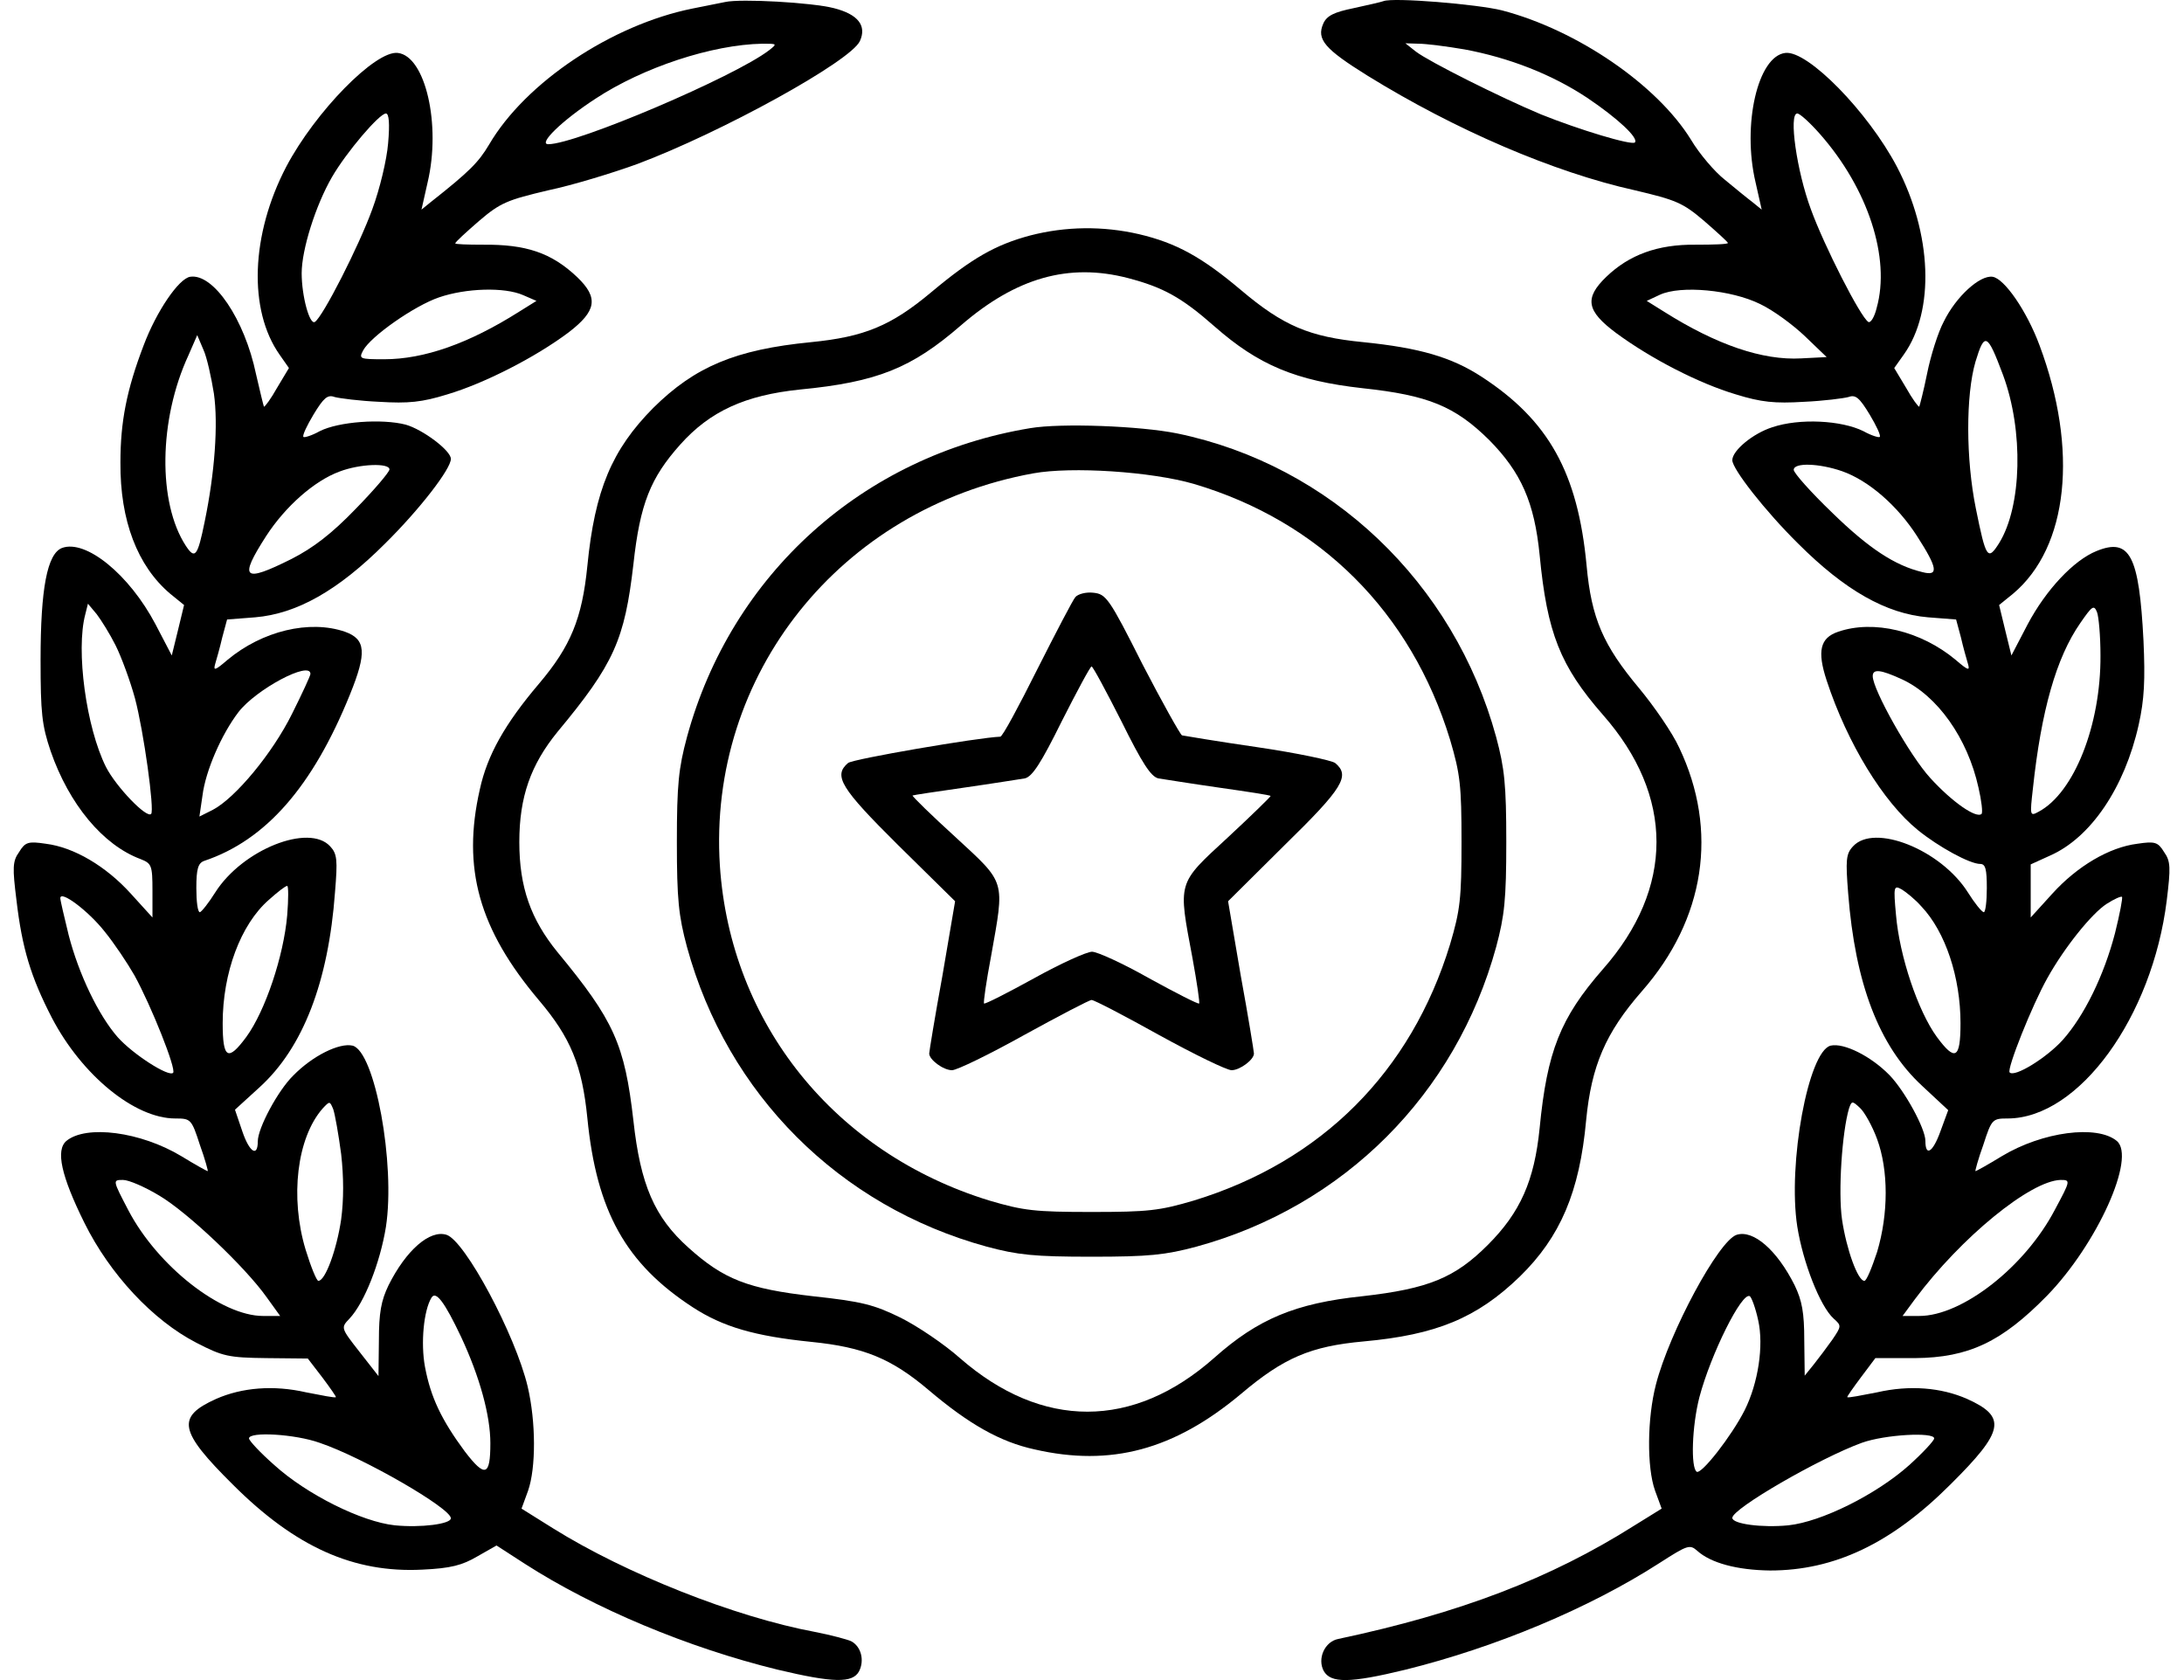<svg width="78" height="60" viewBox="0 0 78 60" fill="none" xmlns="http://www.w3.org/2000/svg">
<path d="M25.898 0.072C25.726 0.104 25.193 0.213 24.723 0.307C21.855 0.887 18.767 2.94 17.466 5.166C17.09 5.793 16.792 6.106 15.382 7.219L15.053 7.486L15.272 6.514C15.758 4.461 15.194 2 14.206 1.89C13.407 1.796 11.26 3.991 10.225 5.95C8.956 8.379 8.862 11.075 9.99 12.673L10.319 13.143L9.896 13.849C9.677 14.241 9.457 14.538 9.426 14.523C9.41 14.491 9.285 13.974 9.144 13.363C8.736 11.404 7.624 9.758 6.793 9.884C6.385 9.946 5.586 11.122 5.132 12.329C4.52 13.927 4.301 15.071 4.301 16.513C4.285 18.598 4.912 20.212 6.072 21.199L6.574 21.607L6.354 22.516L6.135 23.409L5.555 22.297C4.614 20.51 3.063 19.256 2.216 19.569C1.684 19.773 1.449 21.027 1.449 23.566C1.449 25.462 1.496 25.901 1.809 26.826C2.467 28.722 3.674 30.18 5.022 30.681C5.414 30.838 5.445 30.901 5.445 31.81V32.766L4.677 31.92C3.784 30.932 2.64 30.258 1.637 30.133C1.01 30.039 0.9 30.07 0.681 30.431C0.445 30.76 0.445 30.995 0.587 32.139C0.79 33.879 1.104 34.898 1.856 36.355C2.922 38.393 4.803 39.944 6.26 39.944C6.809 39.944 6.84 39.96 7.138 40.885C7.326 41.402 7.436 41.825 7.42 41.825C7.389 41.825 6.965 41.59 6.48 41.292C5.022 40.414 3.079 40.164 2.373 40.744C1.981 41.073 2.185 41.997 3.016 43.674C3.925 45.508 5.461 47.154 7.012 47.953C7.953 48.439 8.157 48.486 9.52 48.502L10.993 48.517L11.511 49.191C11.793 49.567 12.012 49.881 11.996 49.897C11.965 49.928 11.495 49.834 10.931 49.724C9.771 49.458 8.642 49.552 7.718 49.959C6.291 50.602 6.385 51.103 8.313 53.016C10.555 55.257 12.639 56.181 15.084 56.056C16.103 56.009 16.51 55.899 17.043 55.586L17.733 55.194L18.751 55.852C21.212 57.435 24.566 58.846 27.779 59.63C29.754 60.1 30.443 60.115 30.678 59.692C30.882 59.3 30.757 58.799 30.396 58.611C30.255 58.548 29.675 58.391 29.111 58.282C26.243 57.749 22.34 56.197 19.755 54.583L18.626 53.877L18.861 53.235C19.143 52.42 19.143 50.79 18.846 49.52C18.407 47.671 16.604 44.301 15.946 44.098C15.35 43.91 14.504 44.646 13.877 45.9C13.611 46.449 13.532 46.887 13.532 47.875L13.517 49.144L12.843 48.282C12.169 47.42 12.169 47.42 12.482 47.091C13.015 46.527 13.579 45.085 13.783 43.816C14.128 41.574 13.391 37.546 12.592 37.343C12.122 37.233 11.166 37.703 10.476 38.408C9.928 38.941 9.207 40.289 9.207 40.759C9.207 41.339 8.909 41.151 8.658 40.414L8.392 39.631L9.269 38.831C10.821 37.421 11.73 35.07 11.965 31.857C12.059 30.713 12.043 30.494 11.793 30.227C11.04 29.396 8.658 30.337 7.686 31.873C7.451 32.249 7.2 32.562 7.138 32.578C7.059 32.578 7.012 32.186 7.012 31.716C7.012 31.026 7.075 30.823 7.295 30.744C9.489 30.008 11.166 28.096 12.498 24.804C13.109 23.3 13.062 22.829 12.325 22.563C11.056 22.124 9.363 22.532 8.125 23.566C7.686 23.942 7.608 23.974 7.686 23.707C7.733 23.55 7.859 23.111 7.937 22.767L8.11 22.124L9.113 22.046C10.601 21.92 12.075 21.09 13.752 19.413C14.99 18.19 16.103 16.748 16.103 16.388C16.103 16.09 15.1 15.338 14.488 15.165C13.642 14.946 12.09 15.056 11.416 15.4C11.134 15.557 10.868 15.636 10.837 15.604C10.79 15.557 10.962 15.197 11.197 14.805C11.558 14.209 11.699 14.084 11.949 14.178C12.122 14.225 12.843 14.319 13.548 14.35C14.582 14.413 15.068 14.366 15.977 14.084C17.294 13.692 19.112 12.767 20.303 11.874C21.306 11.106 21.384 10.636 20.616 9.899C19.692 9.022 18.783 8.724 17.247 8.739C16.698 8.739 16.259 8.724 16.259 8.692C16.259 8.645 16.636 8.301 17.106 7.893C17.874 7.235 18.125 7.141 19.582 6.796C20.476 6.608 21.902 6.169 22.764 5.856C25.773 4.727 30.381 2.188 30.71 1.467C30.961 0.919 30.647 0.511 29.785 0.292C29.002 0.088 26.447 -0.053 25.898 0.072ZM27.466 1.796C26.243 2.737 20.585 5.15 19.582 5.15C19.206 5.15 20.068 4.304 21.275 3.52C22.968 2.408 25.428 1.593 27.23 1.561C27.763 1.561 27.763 1.561 27.466 1.796ZM13.861 5.119C13.815 5.699 13.564 6.749 13.297 7.47C12.827 8.771 11.526 11.325 11.244 11.498C11.056 11.608 10.774 10.573 10.774 9.758C10.774 8.912 11.275 7.329 11.855 6.326C12.373 5.432 13.548 4.053 13.783 4.053C13.893 4.053 13.924 4.414 13.861 5.119ZM18.689 10.542L19.159 10.746L18.532 11.137C16.745 12.266 15.147 12.83 13.72 12.83C12.843 12.83 12.811 12.814 12.968 12.517C13.235 12.015 14.802 10.918 15.68 10.62C16.636 10.291 18.015 10.244 18.689 10.542ZM7.639 14.053C7.796 15.15 7.671 16.889 7.31 18.629C7.059 19.867 6.965 19.993 6.636 19.491C5.633 17.955 5.665 14.993 6.73 12.689L7.044 11.968L7.263 12.485C7.389 12.752 7.545 13.473 7.639 14.053ZM13.909 16.764C13.909 16.858 13.36 17.501 12.702 18.174C11.84 19.068 11.181 19.569 10.413 19.961C8.689 20.823 8.517 20.682 9.504 19.146C10.194 18.081 11.228 17.172 12.122 16.842C12.858 16.56 13.909 16.529 13.909 16.764ZM4.129 23.049C4.332 23.456 4.646 24.303 4.818 24.93C5.132 26.105 5.523 28.942 5.398 29.067C5.241 29.24 4.144 28.096 3.784 27.39C3.079 25.98 2.702 23.221 3.047 21.936L3.141 21.56L3.455 21.936C3.611 22.14 3.925 22.641 4.129 23.049ZM11.087 24.068C11.087 24.13 10.79 24.773 10.429 25.494C9.739 26.889 8.407 28.503 7.592 28.926L7.122 29.161L7.232 28.409C7.342 27.531 7.906 26.23 8.517 25.431C9.144 24.616 11.087 23.582 11.087 24.068ZM10.257 32.688C10.131 34.145 9.473 36.104 8.799 37.029C8.141 37.922 7.953 37.813 7.953 36.543C7.953 34.741 8.595 33.017 9.598 32.139C9.912 31.857 10.194 31.638 10.257 31.638C10.304 31.638 10.304 32.108 10.257 32.688ZM3.737 33.268C4.082 33.691 4.552 34.396 4.803 34.835C5.398 35.916 6.307 38.189 6.182 38.314C6.025 38.471 4.755 37.656 4.207 37.045C3.517 36.261 2.812 34.788 2.452 33.393C2.295 32.75 2.154 32.155 2.154 32.076C2.154 31.779 3.157 32.531 3.737 33.268ZM12.184 41.214C12.278 42.044 12.278 42.844 12.184 43.549C12.028 44.615 11.62 45.743 11.37 45.743C11.307 45.743 11.103 45.242 10.915 44.63C10.351 42.765 10.601 40.634 11.526 39.584C11.777 39.317 11.777 39.317 11.902 39.615C11.965 39.803 12.09 40.508 12.184 41.214ZM5.696 42.703C6.699 43.298 8.752 45.242 9.52 46.323L10.006 46.997H9.395C7.906 46.997 5.633 45.226 4.583 43.22C4.019 42.139 4.019 42.139 4.395 42.139C4.599 42.139 5.179 42.389 5.696 42.703ZM16.463 47.734C17.137 49.176 17.513 50.555 17.513 51.542C17.513 52.718 17.325 52.78 16.604 51.84C15.758 50.696 15.382 49.897 15.178 48.815C15.021 47.969 15.131 46.793 15.413 46.339C15.57 46.088 15.883 46.511 16.463 47.734ZM11.416 51.527C12.952 52.044 16.103 53.862 16.103 54.222C16.103 54.426 15.037 54.567 14.097 54.473C12.921 54.348 10.962 53.376 9.802 52.326C9.301 51.887 8.893 51.448 8.893 51.37C8.893 51.119 10.539 51.213 11.416 51.527Z" fill="black"/>
<path d="M49.408 0.041C49.33 0.072 48.844 0.182 48.342 0.292C47.653 0.433 47.386 0.558 47.261 0.84C47.01 1.405 47.308 1.749 48.844 2.705C51.963 4.633 55.489 6.153 58.389 6.796C59.846 7.141 60.097 7.235 60.865 7.893C61.335 8.301 61.711 8.645 61.711 8.677C61.711 8.724 61.194 8.739 60.551 8.739C59.204 8.724 58.185 9.1 57.37 9.884C56.571 10.652 56.664 11.106 57.715 11.89C58.968 12.814 60.677 13.692 61.993 14.084C62.902 14.366 63.388 14.413 64.423 14.35C65.128 14.319 65.849 14.225 66.021 14.178C66.272 14.084 66.413 14.209 66.774 14.805C67.009 15.197 67.181 15.557 67.134 15.604C67.103 15.636 66.836 15.557 66.554 15.4C65.77 15.009 64.266 14.93 63.294 15.259C62.605 15.479 61.868 16.09 61.868 16.435C61.868 16.748 63.043 18.253 64.219 19.413C65.896 21.09 67.369 21.92 68.858 22.046L69.861 22.124L70.034 22.767C70.112 23.112 70.237 23.55 70.284 23.707C70.363 23.974 70.284 23.942 69.846 23.566C68.607 22.532 66.915 22.124 65.645 22.563C65.002 22.782 64.893 23.253 65.238 24.303C65.974 26.544 67.259 28.644 68.498 29.647C69.234 30.243 70.347 30.854 70.723 30.854C70.911 30.854 70.958 31.042 70.958 31.716C70.958 32.186 70.911 32.578 70.849 32.578C70.77 32.562 70.519 32.249 70.284 31.873C69.313 30.337 66.93 29.396 66.178 30.227C65.927 30.494 65.912 30.713 66.006 31.904C66.256 35.117 67.103 37.358 68.654 38.785L69.579 39.647L69.297 40.414C69.031 41.151 68.764 41.324 68.764 40.744C68.764 40.305 68.027 38.957 67.479 38.393C66.821 37.719 65.849 37.233 65.379 37.343C64.579 37.546 63.843 41.574 64.188 43.8C64.391 45.085 65.002 46.652 65.488 47.091C65.77 47.342 65.77 47.358 65.441 47.843C65.253 48.11 64.956 48.502 64.783 48.721L64.454 49.129L64.438 47.859C64.438 46.887 64.36 46.449 64.094 45.9C63.467 44.646 62.62 43.91 62.025 44.098C61.382 44.301 59.627 47.561 59.141 49.442C58.827 50.649 58.812 52.404 59.109 53.235L59.345 53.877L58.357 54.489C55.379 56.37 52.151 57.608 47.794 58.532C47.308 58.626 47.041 59.238 47.276 59.676C47.527 60.115 48.201 60.115 50.192 59.63C53.42 58.83 56.759 57.435 59.266 55.821C60.269 55.178 60.348 55.147 60.614 55.382C61.1 55.821 62.04 56.072 63.216 56.087C65.504 56.087 67.542 55.131 69.657 53.016C71.585 51.103 71.679 50.602 70.253 49.959C69.328 49.552 68.2 49.458 67.04 49.724C66.476 49.834 66.006 49.928 65.974 49.897C65.959 49.881 66.178 49.568 66.46 49.191L66.977 48.502H68.388C70.316 48.486 71.491 47.922 73.105 46.276C74.892 44.442 76.303 41.324 75.597 40.744C74.892 40.164 72.949 40.414 71.491 41.292C71.005 41.59 70.582 41.825 70.551 41.825C70.535 41.825 70.645 41.402 70.833 40.885C71.131 39.96 71.162 39.944 71.711 39.944C74.25 39.929 76.867 36.324 77.384 32.155C77.525 30.995 77.525 30.76 77.29 30.431C77.071 30.07 76.961 30.039 76.334 30.133C75.331 30.258 74.187 30.932 73.293 31.92L72.525 32.766V31.81V30.87L73.215 30.556C74.673 29.914 75.88 28.127 76.381 25.886C76.585 24.977 76.616 24.271 76.553 22.877C76.397 19.836 76.068 19.193 74.876 19.679C74.061 20.008 73.074 21.058 72.416 22.297L71.836 23.409L71.617 22.516L71.397 21.607L71.899 21.2C73.873 19.538 74.234 16.059 72.839 12.329C72.385 11.106 71.585 9.946 71.162 9.884C70.707 9.821 69.861 10.589 69.422 11.482C69.219 11.858 68.952 12.705 68.827 13.332C68.701 13.959 68.56 14.491 68.545 14.523C68.513 14.539 68.294 14.241 68.074 13.849L67.651 13.144L67.996 12.658C69.109 11.09 68.999 8.348 67.745 5.95C66.711 3.991 64.564 1.796 63.764 1.89C62.777 2 62.213 4.461 62.699 6.514L62.918 7.486L62.589 7.219C62.401 7.078 61.962 6.718 61.602 6.42C61.241 6.138 60.693 5.495 60.395 4.994C59.188 3.035 56.335 1.075 53.64 0.37C52.762 0.151 49.753 -0.1 49.408 0.041ZM52.307 1.765C53.906 2.063 55.426 2.658 56.68 3.489C57.777 4.226 58.53 4.931 58.389 5.088C58.263 5.197 56.398 4.633 55.035 4.085C53.608 3.489 51.038 2.204 50.568 1.843L50.192 1.546L50.662 1.561C50.928 1.561 51.665 1.655 52.307 1.765ZM65.002 4.79C66.711 6.733 67.526 9.21 67.024 10.996C66.946 11.325 66.805 11.545 66.727 11.498C66.444 11.325 65.144 8.771 64.673 7.47C64.172 6.122 63.874 4.053 64.188 4.053C64.282 4.053 64.642 4.382 65.002 4.79ZM62.855 10.855C63.325 11.075 64.046 11.608 64.47 12.015L65.238 12.752L64.329 12.799C62.949 12.877 61.304 12.313 59.439 11.137L58.812 10.746L59.282 10.526C60.034 10.181 61.837 10.354 62.855 10.855ZM71.538 13.394C72.275 15.385 72.212 18.081 71.397 19.397C70.99 20.04 70.927 19.946 70.566 18.159C70.206 16.388 70.206 14.115 70.551 12.924C70.88 11.843 70.974 11.89 71.538 13.394ZM65.786 16.827C66.727 17.156 67.761 18.049 68.466 19.146C69.203 20.29 69.25 20.588 68.654 20.431C67.667 20.196 66.727 19.57 65.441 18.316C64.673 17.579 64.062 16.889 64.062 16.78C64.062 16.513 64.971 16.545 65.786 16.827ZM75.017 23.409C75.033 25.886 74.077 28.315 72.808 28.989C72.494 29.161 72.494 29.13 72.604 28.158C72.902 25.384 73.435 23.488 74.297 22.25C74.72 21.638 74.782 21.591 74.892 21.858C74.955 22.015 75.017 22.72 75.017 23.409ZM67.918 24.256C69.187 24.836 70.269 26.356 70.66 28.127C70.77 28.597 70.817 29.02 70.77 29.067C70.582 29.24 69.72 28.644 68.936 27.782C68.216 26.998 66.883 24.632 66.883 24.146C66.883 23.88 67.165 23.911 67.918 24.256ZM68.623 32.374C69.485 33.283 70.018 34.913 70.018 36.543C70.018 37.813 69.83 37.922 69.171 37.029C68.498 36.104 67.839 34.145 67.714 32.672C67.62 31.653 67.636 31.606 67.918 31.763C68.074 31.857 68.404 32.123 68.623 32.374ZM75.535 33.33C75.143 34.835 74.438 36.277 73.67 37.139C73.09 37.781 71.946 38.487 71.773 38.299C71.663 38.189 72.573 35.901 73.121 34.929C73.732 33.832 74.704 32.625 75.237 32.28C75.503 32.108 75.754 31.998 75.785 32.029C75.817 32.061 75.707 32.641 75.535 33.33ZM67.04 40.681C67.448 41.794 67.448 43.345 67.04 44.709C66.852 45.273 66.664 45.743 66.585 45.743C66.35 45.743 65.943 44.615 65.786 43.549C65.645 42.562 65.786 40.43 66.037 39.584C66.131 39.317 66.147 39.302 66.429 39.568C66.585 39.709 66.868 40.211 67.04 40.681ZM73.388 43.204C72.322 45.242 70.081 46.997 68.545 46.997H67.949L68.388 46.401C70.034 44.192 72.51 42.17 73.591 42.139C73.952 42.139 73.952 42.154 73.388 43.204ZM62.793 47.154C62.996 48.063 62.793 49.395 62.307 50.367C61.837 51.291 60.771 52.655 60.598 52.561C60.379 52.42 60.426 50.931 60.693 49.897C61.1 48.361 62.213 46.119 62.495 46.292C62.558 46.339 62.699 46.715 62.793 47.154ZM69.078 51.37C69.078 51.448 68.67 51.887 68.184 52.326C67.009 53.376 65.05 54.348 63.874 54.473C62.934 54.567 61.868 54.426 61.868 54.207C61.868 53.877 64.987 52.075 66.492 51.527C67.322 51.229 69.078 51.135 69.078 51.37Z" fill="black"/>
<path d="M36.791 8.41C35.553 8.74 34.706 9.225 33.264 10.432C31.823 11.639 30.866 12.031 28.97 12.219C26.259 12.485 24.817 13.097 23.328 14.57C21.855 16.059 21.243 17.501 20.977 20.212C20.789 22.093 20.381 23.08 19.253 24.413C18.03 25.854 17.403 26.967 17.137 28.19C16.494 31.011 17.106 33.189 19.253 35.728C20.381 37.06 20.789 38.048 20.977 39.929C21.306 43.267 22.356 45.132 24.738 46.684C25.82 47.389 26.964 47.718 28.97 47.922C30.851 48.11 31.838 48.517 33.17 49.646C34.612 50.868 35.725 51.495 36.948 51.762C39.675 52.389 41.932 51.777 44.314 49.787C45.85 48.486 46.806 48.079 48.702 47.906C51.288 47.671 52.746 47.075 54.282 45.587C55.724 44.176 56.413 42.577 56.648 40.007C56.837 38.064 57.338 36.888 58.639 35.399C60.896 32.829 61.382 29.663 59.971 26.701C59.736 26.183 59.078 25.227 58.545 24.585C57.26 23.049 56.837 22.093 56.664 20.196C56.351 16.874 55.301 15.009 52.918 13.457C51.837 12.752 50.693 12.423 48.687 12.219C46.759 12.031 45.834 11.639 44.314 10.354C42.919 9.178 42.01 8.677 40.678 8.363C39.392 8.066 38.06 8.081 36.791 8.41ZM40.286 9.931C41.54 10.26 42.198 10.62 43.373 11.655C44.941 13.034 46.273 13.598 48.671 13.865C51.006 14.115 51.962 14.507 53.185 15.714C54.329 16.874 54.799 17.939 54.987 19.82C55.254 22.61 55.724 23.785 57.244 25.525C59.799 28.425 59.799 31.716 57.244 34.615C55.724 36.355 55.254 37.546 54.987 40.289C54.799 42.17 54.297 43.298 53.138 44.458C51.962 45.634 51.022 46.025 48.655 46.292C46.257 46.543 44.925 47.107 43.373 48.486C40.474 51.056 37.214 51.056 34.283 48.502C33.719 48 32.763 47.358 32.167 47.06C31.211 46.59 30.772 46.48 29.033 46.292C26.713 46.025 25.851 45.696 24.582 44.552C23.375 43.471 22.873 42.311 22.622 40.023C22.309 37.296 21.933 36.449 19.911 34.004C18.955 32.829 18.547 31.685 18.547 30.07C18.547 28.456 18.955 27.312 19.911 26.137C21.933 23.707 22.309 22.845 22.622 20.149C22.858 17.987 23.234 17.062 24.299 15.871C25.365 14.68 26.619 14.115 28.562 13.912C31.337 13.645 32.559 13.144 34.315 11.623C36.289 9.915 38.17 9.382 40.286 9.931Z" fill="black"/>
<path d="M36.791 15.291C30.819 16.278 26.117 20.51 24.534 26.325C24.236 27.437 24.174 28.017 24.174 30.07C24.174 32.123 24.236 32.703 24.534 33.816C25.976 39.082 29.973 43.079 35.239 44.521C36.352 44.819 36.932 44.881 38.985 44.881C41.038 44.881 41.618 44.819 42.731 44.521C47.997 43.079 51.993 39.082 53.435 33.816C53.733 32.703 53.796 32.123 53.796 30.07C53.796 28.017 53.733 27.437 53.435 26.325C51.931 20.808 47.511 16.607 42.041 15.479C40.724 15.212 37.903 15.103 36.791 15.291ZM42.636 17.281C47.135 18.613 50.395 21.858 51.789 26.419C52.15 27.641 52.197 28.049 52.197 30.07C52.197 32.092 52.15 32.5 51.789 33.722C50.395 38.283 47.197 41.48 42.636 42.875C41.414 43.236 41.007 43.283 38.985 43.283C36.963 43.283 36.555 43.236 35.333 42.875C29.816 41.182 26.086 36.559 25.71 30.917C25.271 24.099 30.004 18.159 36.9 16.905C38.279 16.654 41.116 16.842 42.636 17.281Z" fill="black"/>
<path d="M38.405 21.325C38.311 21.434 37.7 22.61 37.042 23.911C36.384 25.227 35.804 26.309 35.725 26.309C34.926 26.34 30.444 27.108 30.287 27.249C29.754 27.704 30.02 28.142 32.074 30.18L34.111 32.186L33.657 34.85C33.39 36.308 33.186 37.562 33.186 37.625C33.186 37.844 33.688 38.22 34.001 38.22C34.174 38.22 35.334 37.656 36.572 36.966C37.825 36.277 38.907 35.712 38.985 35.712C39.079 35.712 40.161 36.277 41.399 36.966C42.653 37.656 43.813 38.22 43.985 38.22C44.283 38.22 44.784 37.844 44.784 37.625C44.784 37.562 44.581 36.308 44.314 34.85L43.86 32.186L45.881 30.18C47.966 28.142 48.232 27.704 47.684 27.249C47.558 27.155 46.305 26.889 44.91 26.685C43.499 26.481 42.292 26.277 42.214 26.262C42.151 26.23 41.509 25.086 40.803 23.723C39.612 21.356 39.502 21.215 39.048 21.168C38.782 21.137 38.499 21.215 38.405 21.325ZM40.051 25.76C40.788 27.249 41.101 27.735 41.368 27.798C41.571 27.829 42.543 27.986 43.53 28.127C44.518 28.268 45.349 28.393 45.38 28.425C45.395 28.44 44.706 29.114 43.844 29.914C42.026 31.591 42.073 31.465 42.59 34.224C42.747 35.086 42.856 35.822 42.825 35.838C42.794 35.869 41.995 35.462 41.054 34.945C40.114 34.412 39.189 33.989 39.001 33.989C38.813 33.989 37.873 34.412 36.916 34.945C35.976 35.462 35.177 35.869 35.145 35.838C35.114 35.807 35.224 35.054 35.396 34.145C35.882 31.402 35.945 31.575 34.127 29.898C33.265 29.114 32.575 28.44 32.591 28.409C32.622 28.393 33.453 28.268 34.44 28.127C35.428 27.986 36.399 27.829 36.603 27.798C36.869 27.735 37.183 27.249 37.919 25.76C38.468 24.679 38.938 23.801 38.985 23.801C39.032 23.801 39.502 24.679 40.051 25.76Z" fill="black"/>
</svg>
